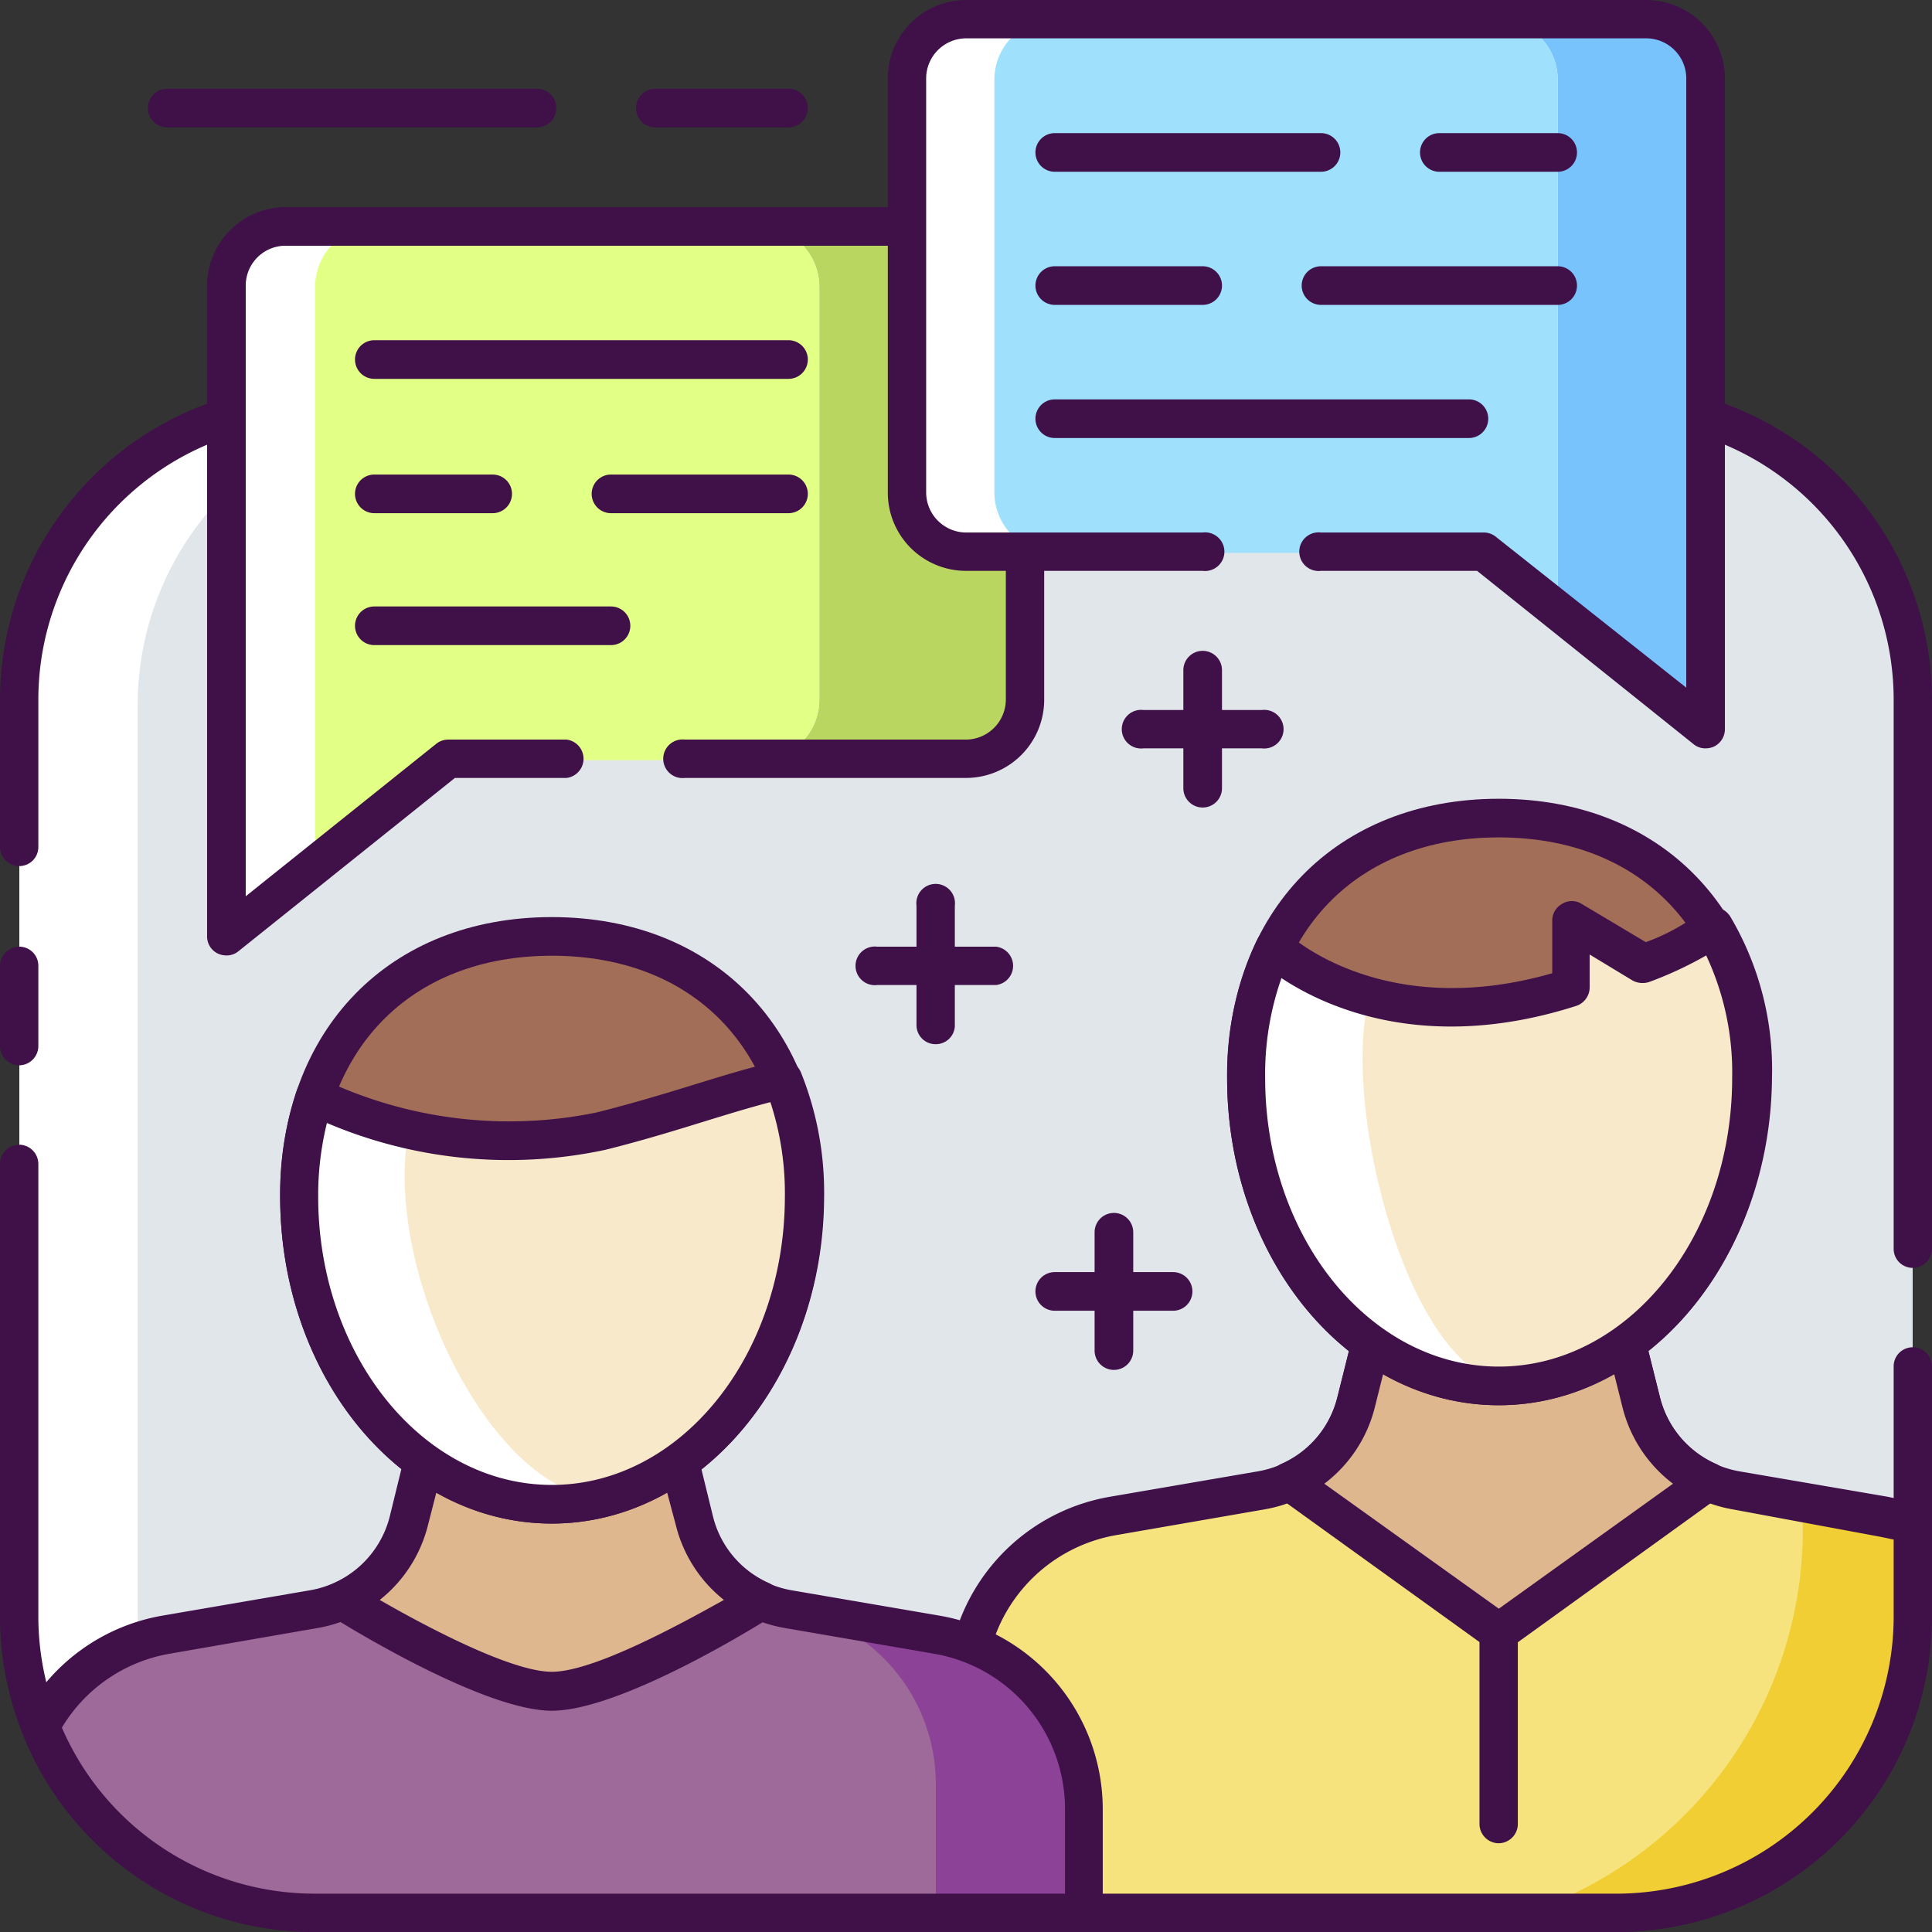 <svg xmlns="http://www.w3.org/2000/svg" viewBox="0 0 64 64"><rect x="0" y="0" width="64" height="64" fill="#333333" stroke="none"/><defs><style>.cls-1{fill:#fff;}.cls-2{fill:#e1e6ea;}.cls-3{fill:#401049;}.cls-4{fill:#f1ce34;}.cls-5{fill:#f7e37e;}.cls-6{fill:#dfb78f;}.cls-7{fill:#a26e57;}.cls-8{fill:#f8e9cb;}.cls-9{fill:#8b4297;}.cls-10{fill:#9e6a99;}.cls-11{fill:#b9d660;}.cls-12{fill:#e2ff86;}.cls-13{fill:#79c3fc;}.cls-14{fill:#9fe1fd;}</style></defs><title>Asset 5</title><g id="Layer_2" data-name="Layer 2"><g id="layer_1-2" data-name="layer 1"><rect class="cls-1" x="0.64" y="13.38" width="62.72" height="49.98" rx="10"/><rect class="cls-2" x="4.56" y="13.38" width="58.8" height="49.98" rx="10"/><path class="cls-3" d="M.64,35.29A.64.64,0,0,1,0,34.65V32a.64.64,0,0,1,.64-.64.63.63,0,0,1,.63.64v2.65A.64.64,0,0,1,.64,35.29Z"/><path class="cls-3" d="M53.56,64H10.44A10.45,10.45,0,0,1,0,53.56v-15a.64.64,0,0,1,.64-.64.64.64,0,0,1,.63.64v15a9.19,9.19,0,0,0,9.17,9.17H53.56a9.19,9.19,0,0,0,9.17-9.17V45.27a.63.63,0,0,1,.63-.64.64.64,0,0,1,.64.64v8.29A10.45,10.45,0,0,1,53.56,64Z"/><path class="cls-3" d="M63.36,42a.63.63,0,0,1-.63-.63V23.18A9.18,9.18,0,0,0,53.56,14H10.44a9.18,9.18,0,0,0-9.17,9.16v4.9a.63.63,0,0,1-.63.63A.64.64,0,0,1,0,28.08v-4.9A10.45,10.45,0,0,1,10.44,12.74H53.56A10.45,10.45,0,0,1,64,23.18V41.35A.64.64,0,0,1,63.36,42Z"/><path class="cls-4" d="M63.36,53.56V50.48a7,7,0,0,0-1-.25l-4.9-.85a3.92,3.92,0,0,1-3.14-2.91l-.49-2H45.41l-.49,2a3.92,3.92,0,0,1-3.14,2.91l-4.9.85A5.88,5.88,0,0,0,32,56v7.34H53.57A9.79,9.79,0,0,0,63.36,53.56Z"/><path class="cls-5" d="M59.69,49.76l-2.18-.38a3.92,3.92,0,0,1-3.14-2.91l-.49-2H45.41l-.49,2a3.92,3.92,0,0,1-3.14,2.91l-4.9.85A5.88,5.88,0,0,0,32,56v7.34H50.63A13.38,13.38,0,0,0,59.69,49.76Z"/><path class="cls-3" d="M53.57,64H32a.64.64,0,0,1-.63-.64V56a6.5,6.5,0,0,1,5.41-6.42l4.89-.84a3.28,3.28,0,0,0,2.63-2.44l.5-2a.62.62,0,0,1,.61-.48h8.47a.62.62,0,0,1,.61.48l.5,2a3.3,3.3,0,0,0,2.63,2.44l4.9.84a6.31,6.31,0,0,1,1,.28.63.63,0,0,1,.43.6v3.08A10.45,10.45,0,0,1,53.57,64ZM32.64,62.73H53.57a9.19,9.19,0,0,0,9.16-9.17V51l-.43-.09L57.4,50a4.56,4.56,0,0,1-3.65-3.38l-.37-1.48H45.91l-.37,1.48A4.56,4.56,0,0,1,41.89,50l-4.9.85A5.23,5.23,0,0,0,32.64,56Z"/><path class="cls-6" d="M45.41,44.51l-.49,2a3.93,3.93,0,0,1-2.21,2.63l6.94,5,6.93-5a3.93,3.93,0,0,1-2.21-2.63l-.49-2Z"/><path class="cls-3" d="M49.65,54.71a.63.63,0,0,1-.37-.12l-6.94-5a.61.61,0,0,1-.26-.58.62.62,0,0,1,.37-.52,3.27,3.27,0,0,0,1.85-2.2l.5-2a.62.62,0,0,1,.61-.48h8.47a.62.62,0,0,1,.61.48l.5,2a3.27,3.27,0,0,0,1.85,2.2.62.62,0,0,1,.37.52.61.61,0,0,1-.26.58l-6.93,5A.63.63,0,0,1,49.65,54.71Zm-5.78-5.56,5.78,4.14,5.77-4.14a4.56,4.56,0,0,1-1.67-2.52l-.37-1.48H45.91l-.37,1.48A4.56,4.56,0,0,1,43.87,49.15Z"/><path class="cls-7" d="M58,35.71c0,5.63-3.75,10.2-8.37,10.2s-8.38-4.57-8.38-10.2S45,27.1,49.65,27.1,58,30.07,58,35.71Z"/><path class="cls-3" d="M49.65,46.55c-5,0-9-4.87-9-10.84,0-5.53,3.62-9.25,9-9.25s9,3.72,9,9.25C58.66,41.68,54.61,46.55,49.65,46.55Zm0-18.81c-4.71,0-7.74,3.13-7.74,8,0,5.27,3.47,9.56,7.74,9.56s7.73-4.29,7.73-9.56C57.38,30.87,54.35,27.74,49.65,27.74Z"/><path class="cls-1" d="M56.73,30.72h0a8.91,8.91,0,0,1-2.32,1.21L52,30.49v2.22c-6.29,2-9.83-1.31-9.83-1.31h0a9.62,9.62,0,0,0-.92,4.31c0,5.63,3.75,10.2,8.38,10.2S58,41.34,58,35.71A9.3,9.3,0,0,0,56.73,30.72Z"/><path class="cls-8" d="M57,30.72h-.3a6.88,6.88,0,0,1-2.32,1.21L52,30.49v2.22c-4,1.47-6.63.3-6.63.3-1,3.49,1.31,12.87,4.87,12.87S58,41.34,58,35.71A11.53,11.53,0,0,0,57,30.72Z"/><path class="cls-3" d="M49.65,46.55c-5,0-9-4.87-9-10.84a10.36,10.36,0,0,1,1-4.59.63.63,0,0,1,.82-.31.62.62,0,0,1,.19.12c.14.13,3.22,2.9,8.76,1.31V30.49a.63.63,0,0,1,.33-.55.61.61,0,0,1,.64,0l2.13,1.27a6.88,6.88,0,0,0,1.83-1,.62.62,0,0,1,.54-.15.68.68,0,0,1,.45.34,9.94,9.94,0,0,1,1.36,5.28C58.66,41.68,54.61,46.55,49.65,46.55ZM42.45,32.4a9.58,9.58,0,0,0-.54,3.31c0,5.27,3.47,9.56,7.74,9.56s7.73-4.29,7.73-9.56a9.12,9.12,0,0,0-.86-4.06,12.47,12.47,0,0,1-1.89.88.7.7,0,0,1-.55-.05l-1.42-.86v1.09a.65.65,0,0,1-.44.61C47.2,34.93,43.83,33.32,42.45,32.4Z"/><path class="cls-3" d="M49.65,61.06a.64.64,0,0,1-.64-.64V54.07a.64.64,0,0,1,1.27,0v6.35A.64.64,0,0,1,49.65,61.06Z"/><path class="cls-9" d="M35.92,59.94A5.88,5.88,0,0,0,31,54.15l-4.89-.85A3.93,3.93,0,0,1,23,50.39l-.49-2H14.05l-.5,2a3.92,3.92,0,0,1-3.14,2.91l-4.89.85a5.86,5.86,0,0,0-4.18,3,9.79,9.79,0,0,0,9.09,6.17H35.92Z"/><path class="cls-10" d="M26.15,53.3h0A3.93,3.93,0,0,1,23,50.39l-.49-2H14.05l-.5,2a3.92,3.92,0,0,1-3.14,2.91l-4.89.85a5.86,5.86,0,0,0-4.18,3,9.79,9.79,0,0,0,9.09,6.17H31V59.12A5.89,5.89,0,0,0,26.15,53.3Z"/><path class="cls-3" d="M35.92,64H10.43A10.37,10.37,0,0,1,.75,57.43a.64.64,0,0,1,0-.54,6.48,6.48,0,0,1,4.63-3.37l4.89-.84a3.3,3.3,0,0,0,2.64-2.44l.49-2a.64.64,0,0,1,.62-.49h8.46a.64.64,0,0,1,.62.49l.49,2a3.3,3.3,0,0,0,2.63,2.44l4.9.84a6.51,6.51,0,0,1,5.41,6.42v3.42A.64.64,0,0,1,35.92,64ZM2.05,57.23a9.12,9.12,0,0,0,8.38,5.5H35.28V59.94a5.22,5.22,0,0,0-4.35-5.16L26,53.93a4.55,4.55,0,0,1-3.65-3.38L22,49.07H14.55l-.38,1.48a4.55,4.55,0,0,1-3.65,3.38l-4.89.85A5.19,5.19,0,0,0,2.05,57.23Z"/><path class="cls-6" d="M14.05,48.43l-.5,2A3.88,3.88,0,0,1,11.34,53s4.81,3,6.94,3,6.93-3,6.93-3A3.93,3.93,0,0,1,23,50.39l-.49-2Z"/><path class="cls-3" d="M18.28,56.67c-2.25,0-6.77-2.79-7.28-3.11a.64.64,0,0,1,.08-1.12,3.28,3.28,0,0,0,1.86-2.2l.49-2a.64.64,0,0,1,.62-.49h8.46a.64.64,0,0,1,.62.49l.49,2a3.27,3.27,0,0,0,1.85,2.2.64.64,0,0,1,.38.54.62.62,0,0,1-.3.58c-.5.32-5,3.11-7.27,3.11ZM12.58,53c1.65.95,4.39,2.38,5.7,2.38h0c1.32,0,4-1.43,5.7-2.38a4.57,4.57,0,0,1-1.59-2.47L22,49.07H14.55l-.38,1.48A4.57,4.57,0,0,1,12.58,53Z"/><path class="cls-7" d="M26.66,39.63c0,5.63-3.75,10.2-8.38,10.2S9.9,45.26,9.9,39.63,13.65,31,18.28,31,26.66,34,26.66,39.63Z"/><path class="cls-3" d="M18.28,50.47c-5,0-9-4.87-9-10.84,0-5.53,3.62-9.25,9-9.25s9,3.72,9,9.25C27.29,45.6,23.25,50.47,18.28,50.47Zm0-18.81c-4.7,0-7.74,3.13-7.74,8,0,5.27,3.47,9.56,7.74,9.56S26,44.9,26,39.63C26,34.79,23,31.66,18.28,31.66Z"/><path class="cls-1" d="M10.42,36.33a10.2,10.2,0,0,0-.52,3.3c0,5.63,3.75,10.2,8.38,10.2s8.38-4.57,8.38-10.2a10,10,0,0,0-.73-3.87c-1.72.37-3.53,1.09-6,1.71A15,15,0,0,1,10.42,36.33Z"/><path class="cls-8" d="M13.55,37.4c-.93,4.68,2.8,12.21,6.47,12.21s6.64-4.5,6.64-10a11.83,11.83,0,0,0-.58-3.81c-1.36.37-2.95.76-4.92,1.38C18,38.11,15,38.21,13.55,37.4Z"/><path class="cls-3" d="M18.28,50.47c-5,0-9-4.87-9-10.84a10.74,10.74,0,0,1,.55-3.5.61.61,0,0,1,.34-.38.59.59,0,0,1,.52,0,14.35,14.35,0,0,0,9.08,1.1c1.19-.3,2.25-.62,3.19-.91s1.94-.6,2.85-.8a.64.64,0,0,1,.72.38,10.64,10.64,0,0,1,.77,4.11C27.29,45.6,23.25,50.47,18.28,50.47ZM10.83,37.2a10,10,0,0,0-.29,2.43c0,5.27,3.47,9.56,7.74,9.56S26,44.9,26,39.63a9.68,9.68,0,0,0-.48-3.12c-.69.18-1.41.4-2.22.65s-2,.62-3.25.93A15.34,15.34,0,0,1,10.83,37.2Z"/><path class="cls-11" d="M9.46,7.5H32a2,2,0,0,1,2,2V23.18a2,2,0,0,1-2,2H14.85L7.5,31V9.46A2,2,0,0,1,9.46,7.5Z"/><path class="cls-1" d="M9.46,7.5H25.14a2,2,0,0,1,2,2V23.18a2,2,0,0,1-2,2H14.85L7.5,31V9.46A2,2,0,0,1,9.46,7.5Z"/><path class="cls-12" d="M12.4,7.5H25.14a2,2,0,0,1,2,2V23.18a2,2,0,0,1-2,2H14.85l-4.41,3.52V9.46A2,2,0,0,1,12.4,7.5Z"/><path class="cls-3" d="M7.5,31.65a.71.71,0,0,1-.28-.06A.63.63,0,0,1,6.86,31V9.46a2.61,2.61,0,0,1,2.6-2.6H32a2.6,2.6,0,0,1,2.59,2.6V23.18A2.59,2.59,0,0,1,32,25.77H22.69a.64.64,0,1,1,0-1.27H32a1.33,1.33,0,0,0,1.32-1.32V9.46A1.32,1.32,0,0,0,32,8.14H9.46A1.32,1.32,0,0,0,8.14,9.46V29.69l6.31-5.05a.63.63,0,0,1,.4-.14h3.92a.64.64,0,0,1,0,1.27h-3.7L7.9,31.51A.61.61,0,0,1,7.5,31.65Z"/><path class="cls-13" d="M54.54.64H32a2,2,0,0,0-2,2V16.31a2,2,0,0,0,2,2H49.15l7.35,5.89V2.6A2,2,0,0,0,54.54.64Z"/><path class="cls-1" d="M49.64.64H32a2,2,0,0,0-2,2V16.31a2,2,0,0,0,2,2H49.15l2.45,2V2.6A2,2,0,0,0,49.64.64Z"/><path class="cls-14" d="M49.64.64H34.94a2,2,0,0,0-2,2V16.31a2,2,0,0,0,2,2H49.15l2.45,2V2.6A2,2,0,0,0,49.64.64Z"/><path class="cls-3" d="M56.5,24.79a.61.61,0,0,1-.4-.14l-7.17-5.74H43.76a.64.64,0,1,1,0-1.27h5.39a.63.63,0,0,1,.4.14l6.31,5V2.6a1.33,1.33,0,0,0-1.32-1.33H32A1.33,1.33,0,0,0,30.68,2.6V16.31A1.33,1.33,0,0,0,32,17.64h7.84a.64.64,0,1,1,0,1.27H32a2.59,2.59,0,0,1-2.59-2.6V2.6A2.6,2.6,0,0,1,32,0H54.54a2.61,2.61,0,0,1,2.6,2.6V24.16a.64.64,0,0,1-.36.57A.67.67,0,0,1,56.5,24.79Z"/><path class="cls-3" d="M51.6,5.69H47.68a.64.64,0,0,1,0-1.28H51.6a.64.64,0,1,1,0,1.28Z"/><path class="cls-3" d="M43.76,5.69H34.94a.64.64,0,0,1,0-1.28h8.82a.64.64,0,1,1,0,1.28Z"/><path class="cls-3" d="M48.66,14.51H34.94a.64.64,0,1,1,0-1.28H48.66a.64.64,0,1,1,0,1.28Z"/><path class="cls-3" d="M51.6,10.1H43.76a.64.64,0,0,1,0-1.28H51.6a.64.64,0,1,1,0,1.28Z"/><path class="cls-3" d="M39.84,10.1h-4.9a.64.64,0,0,1,0-1.28h4.9a.64.64,0,1,1,0,1.28Z"/><path class="cls-3" d="M26.12,12.55H12.4a.64.64,0,0,1,0-1.28H26.12a.64.64,0,0,1,0,1.28Z"/><path class="cls-3" d="M20.24,21.37H12.4a.64.64,0,0,1,0-1.28h7.84a.64.64,0,0,1,0,1.28Z"/><path class="cls-3" d="M26.12,17H20.24a.64.64,0,0,1,0-1.28h5.88a.64.64,0,0,1,0,1.28Z"/><path class="cls-3" d="M16.32,17H12.4a.64.64,0,1,1,0-1.28h3.92a.64.64,0,0,1,0,1.28Z"/><path class="cls-3" d="M41.8,24.79H37.88a.64.64,0,1,1,0-1.27H41.8a.64.64,0,1,1,0,1.27Z"/><path class="cls-3" d="M39.84,26.75a.64.64,0,0,1-.64-.63V22.2a.64.64,0,0,1,1.28,0v3.92A.64.64,0,0,1,39.84,26.75Z"/><path class="cls-3" d="M33,32.63H29.06a.64.64,0,1,1,0-1.27H33a.64.64,0,0,1,0,1.27Z"/><path class="cls-3" d="M31,34.59a.63.63,0,0,1-.64-.63V30a.64.64,0,1,1,1.27,0V34A.63.63,0,0,1,31,34.59Z"/><path class="cls-3" d="M38.86,43.42H34.94a.64.64,0,0,1,0-1.28h3.92a.64.64,0,0,1,0,1.28Z"/><path class="cls-3" d="M36.9,45.38a.64.64,0,0,1-.64-.64V40.82a.64.64,0,0,1,.64-.64.64.64,0,0,1,.64.64v3.92A.64.64,0,0,1,36.9,45.38Z"/><path class="cls-3" d="M26.12,4.22H21.71a.64.64,0,0,1,0-1.28h4.41a.64.64,0,1,1,0,1.28Z"/><path class="cls-3" d="M17.79,4.22H5.54a.64.64,0,0,1,0-1.28H17.79a.64.64,0,1,1,0,1.28Z"/></g></g></svg>
